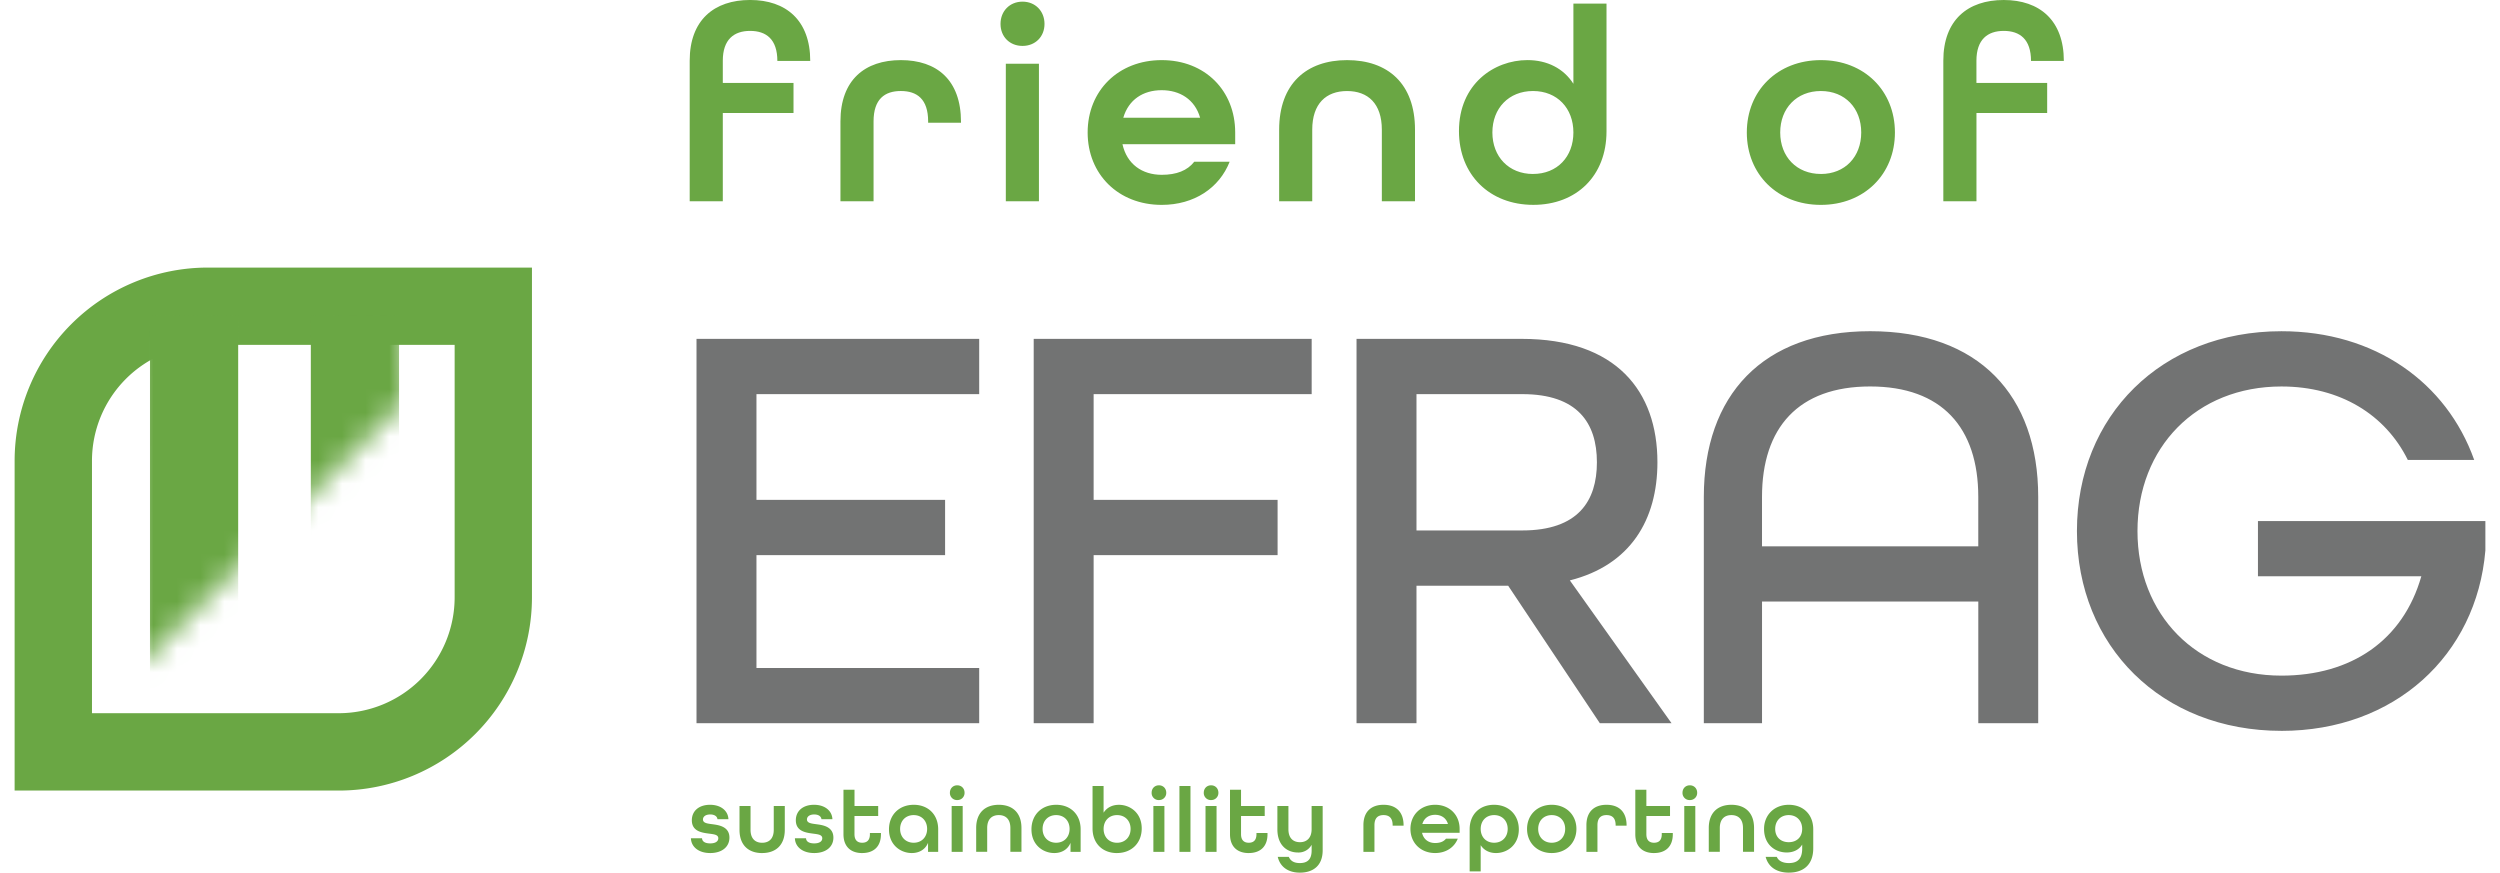 <svg xmlns="http://www.w3.org/2000/svg" width="106" height="37" fill="none"><path fill="#6AA744" d="M82.397 8.533v-5.96C82.397.849 83.434 0 84.957 0c1.523 0 2.55.861 2.55 2.584h-1.392c0-.92-.473-1.274-1.157-1.274-.685 0-1.157.366-1.157 1.263v.944H86.8v1.275h-2.998v3.741h-1.404ZM77.205 8.687c-1.842 0-3.14-1.299-3.14-3.07 0-1.77 1.298-3.068 3.14-3.068 1.84 0 3.14 1.298 3.14 3.069 0 1.77-1.3 3.069-3.14 3.069Zm0-1.31c1.026 0 1.711-.732 1.711-1.76 0-1.026-.684-1.758-1.711-1.758-1.027 0-1.724.732-1.724 1.759s.697 1.758 1.724 1.758ZM65.012 8.686c-1.853 0-3.152-1.274-3.152-3.128 0-1.994 1.488-3.01 2.904-3.01.838 0 1.534.355 1.948 1.004v-3.4h1.404V5.57c0 1.889-1.275 3.116-3.104 3.116ZM65 7.376c1.027 0 1.712-.732 1.712-1.759 0-1.026-.685-1.758-1.712-1.758s-1.723.732-1.723 1.758c0 1.027.696 1.76 1.723 1.76ZM54.236 8.533V5.5c0-1.948 1.157-2.951 2.88-2.951 1.723 0 2.88.991 2.88 2.95v3.034H58.59V5.5c0-1.11-.59-1.64-1.475-1.64-.885 0-1.476.53-1.476 1.64v3.033h-1.404ZM49.256 8.687c-1.84 0-3.14-1.299-3.14-3.07 0-1.77 1.3-3.068 3.14-3.068 1.842 0 3.116 1.298 3.116 3.069v.495h-4.78c.189.85.838 1.299 1.664 1.299.626 0 1.086-.177 1.381-.555h1.5c-.437 1.11-1.5 1.83-2.88 1.83Zm-1.629-3.695h3.258c-.224-.779-.861-1.168-1.629-1.168-.79 0-1.404.401-1.629 1.168ZM43.355 1.947c-.543 0-.933-.39-.933-.933 0-.542.39-.944.933-.944s.932.402.932.944c0 .543-.39.933-.932.933Zm-.708 6.586v-5.83h1.404v5.83h-1.404ZM35.635 8.533V5.146c0-1.759 1.038-2.597 2.561-2.597s2.55.838 2.55 2.62v.036h-1.393v-.06c0-.944-.472-1.286-1.157-1.286-.684 0-1.157.342-1.157 1.287v3.387h-1.404ZM29.243 8.533v-5.96c0-1.724 1.039-2.574 2.562-2.574 1.522 0 2.549.862 2.549 2.585H32.96c0-.92-.472-1.274-1.156-1.274-.685 0-1.157.365-1.157 1.263v.944h2.998v1.275h-2.998v3.741h-1.405Z"/><path fill="#727373" d="M96.733 30.988c-5.083 0-8.671-3.588-8.671-8.472 0-4.883 3.588-8.472 8.671-8.472 3.962 0 7.002 2.168 8.173 5.457h-2.815c-.947-1.918-2.866-3.114-5.358-3.114-3.613 0-6.104 2.591-6.104 6.13 0 3.538 2.491 6.13 6.104 6.13 2.966 0 5.158-1.496 5.931-4.212h-6.927v-2.342h9.643v1.246c-.374 4.46-3.862 7.65-8.647 7.65ZM72.242 30.665V21.07c0-4.31 2.492-7.027 7.052-7.027 4.61 0 7.126 2.716 7.126 7.027v9.594H83.88v-5.158h-9.17v5.158h-2.467Zm2.467-7.5h9.17V21.07c0-2.94-1.545-4.684-4.585-4.684s-4.585 1.744-4.585 4.684v2.093ZM57.517 30.664V14.368h7.002c4.012 0 5.756 2.217 5.756 5.232 0 2.442-1.146 4.361-3.713 5.009l4.311 6.055h-3.04l-3.887-5.83h-3.887v5.83h-2.542Zm2.542-8.173h4.485c2.367 0 3.165-1.246 3.165-2.89 0-1.67-.823-2.89-3.165-2.89h-4.485v5.78ZM43.829 30.664V14.368h11.786v2.342H46.37v4.485h7.8v2.343h-7.8v7.126H43.83ZM29.532 30.664V14.368h11.986v2.342h-9.444v4.485h7.998v2.343h-7.998v4.784h9.444v2.342H29.532Z"/><path fill="#6AA744" d="M75.85 37c-.484 0-.865-.21-.987-.67h.472c.079.181.267.264.515.264.347 0 .563-.162.563-.614v-.17c-.134.217-.366.335-.657.335-.464 0-.96-.31-.96-.999 0-.59.433-1.023 1.046-1.023.614 0 1.04.41 1.04 1.039v.802c0 .744-.461 1.035-1.032 1.035Zm-.008-1.291c.343 0 .57-.22.57-.563 0-.342-.227-.586-.57-.586-.342 0-.574.244-.574.586 0 .342.232.563.574.563ZM72.452 36.118v-1.011c0-.65.385-.984.96-.984.574 0 .96.33.96.984v1.01h-.469v-1.01c0-.37-.196-.547-.491-.547s-.492.177-.492.547v1.01h-.468ZM71.649 33.923a.3.3 0 0 1-.311-.311c0-.181.13-.315.31-.315.182 0 .312.134.312.315a.3.3 0 0 1-.311.31Zm-.236 2.195v-1.943h.468v1.943h-.468ZM70.132 36.17c-.472 0-.795-.26-.795-.8v-1.884h.469v.689h1.003v.424h-1.003v.772c0 .26.133.361.326.361s.327-.098.327-.361v-.052h.468v.052c0 .539-.323.798-.795.798ZM67.264 36.118v-1.13c0-.586.346-.865.853-.865.508 0 .85.28.85.873v.012h-.464v-.02c0-.314-.157-.428-.386-.428-.228 0-.385.114-.385.429v1.129h-.468ZM65.793 36.169c-.614 0-1.046-.433-1.046-1.023 0-.59.432-1.023 1.046-1.023.614 0 1.047.433 1.047 1.023 0 .59-.433 1.023-1.047 1.023Zm0-.437c.342 0 .57-.244.57-.586 0-.342-.228-.586-.57-.586-.342 0-.574.244-.574.586 0 .342.232.586.574.586ZM62.313 36.948v-1.786c0-.63.425-1.039 1.035-1.039.617 0 1.05.425 1.05 1.043 0 .665-.495 1.003-.968 1.003-.279 0-.511-.118-.649-.334v1.113h-.468Zm1.039-1.216c.342 0 .574-.244.574-.586 0-.342-.232-.586-.574-.586-.343 0-.57.244-.57.586 0 .342.227.586.57.586ZM60.85 36.169c-.614 0-1.047-.433-1.047-1.023 0-.59.433-1.023 1.047-1.023.614 0 1.038.433 1.038 1.023v.165h-1.593c.063.283.28.433.555.433.208 0 .362-.059.46-.185h.5c-.146.37-.5.61-.96.61Zm-.543-1.231h1.086c-.075-.26-.288-.39-.543-.39-.264 0-.468.134-.543.39ZM57.809 36.118v-1.13c0-.586.346-.865.853-.865.508 0 .85.28.85.873v.012h-.464v-.02c0-.314-.157-.428-.386-.428-.228 0-.385.114-.385.429v1.129h-.468ZM55.113 37c-.453 0-.827-.209-.937-.67h.469c.078.182.232.264.468.264.319 0 .5-.153.5-.53v-.245a.63.63 0 0 1-.579.327c-.448 0-.873-.291-.873-.984v-.987h.468v.987c0 .37.197.547.492.547.287 0 .491-.185.491-.547v-.987h.469v1.876c0 .677-.43.949-.968.949ZM52.947 36.17c-.472 0-.795-.26-.795-.8v-1.884h.468v.689h1.004v.424H52.62v.772c0 .26.134.361.327.361s.327-.098.327-.361v-.052h.468v.052c0 .539-.323.798-.795.798ZM51.35 33.923a.3.3 0 0 1-.31-.311c0-.181.129-.315.31-.315.18 0 .31.134.31.315a.3.3 0 0 1-.31.31Zm-.236 2.195v-1.943h.468v1.943h-.468ZM50.008 36.118v-2.793h.468v2.793h-.468ZM49.139 33.923a.3.3 0 0 1-.31-.311c0-.181.129-.315.31-.315.18 0 .31.134.31.315a.3.3 0 0 1-.31.31Zm-.236 2.195v-1.943h.468v1.943h-.468ZM47.359 36.17c-.61 0-1.035-.41-1.035-1.04v-1.805h.468v1.133c.138-.216.37-.334.65-.334.472 0 .967.338.967 1.003 0 .617-.432 1.042-1.05 1.042Zm.004-.437c.342 0 .574-.244.574-.586 0-.343-.232-.587-.574-.587-.342 0-.57.244-.57.587 0 .342.228.586.57.586ZM44.702 36.169c-.472 0-.968-.338-.968-1.003 0-.618.433-1.043 1.05-1.043.61 0 1.035.413 1.035 1.039v.956h-.429v-.382c-.118.287-.381.433-.688.433Zm.078-.437c.343 0 .57-.244.57-.586 0-.342-.227-.586-.57-.586-.342 0-.574.244-.574.586 0 .342.232.586.574.586ZM41.39 36.118v-1.011c0-.65.385-.984.96-.984.574 0 .96.33.96.984v1.01h-.47v-1.01c0-.37-.196-.547-.49-.547-.296 0-.493.177-.493.547v1.01h-.468ZM40.586 33.923a.3.3 0 0 1-.31-.311c0-.181.13-.315.31-.315.181 0 .311.134.311.315a.3.3 0 0 1-.31.31Zm-.236 2.195v-1.943h.468v1.943h-.468ZM38.661 36.169c-.472 0-.968-.338-.968-1.003 0-.618.433-1.043 1.05-1.043.61 0 1.036.413 1.036 1.039v.956h-.43v-.382c-.117.287-.38.433-.688.433Zm.079-.437c.342 0 .57-.244.57-.586 0-.342-.228-.586-.57-.586-.342 0-.575.244-.575.586 0 .342.233.586.575.586ZM36.558 36.17c-.472 0-.795-.26-.795-.8v-1.884h.468v.689h1.004v.424H36.23v.772c0 .26.134.361.327.361s.327-.098.327-.361v-.052h.468v.052c0 .539-.323.798-.795.798ZM34.522 36.169c-.496 0-.807-.264-.818-.626h.472c.004.13.118.217.346.217.24 0 .342-.099.342-.217 0-.15-.173-.169-.381-.196-.3-.04-.74-.09-.74-.567 0-.397.303-.657.771-.657.476 0 .767.268.78.61h-.465c-.012-.118-.122-.2-.307-.2-.205 0-.307.098-.307.212 0 .15.177.173.386.2.26.036.735.087.735.57 0 .394-.318.654-.814.654ZM32.315 36.17c-.574 0-.96-.331-.96-.984v-1.011h.468v1.01c0 .37.197.548.492.548s.492-.177.492-.547v-1.011h.468v1.01c0 .65-.386.984-.96.984ZM30.113 36.169c-.495 0-.806-.264-.818-.626h.472c.004.13.118.217.346.217.24 0 .343-.099.343-.217 0-.15-.174-.169-.382-.196-.3-.04-.74-.09-.74-.567 0-.397.303-.657.771-.657.476 0 .768.268.78.61h-.465c-.012-.118-.122-.2-.307-.2-.204 0-.307.098-.307.212 0 .15.177.173.386.2.26.036.736.087.736.57 0 .394-.319.654-.815.654ZM.62 19.542a8.197 8.197 0 0 1 8.197-8.197h13.738v13.978a8.197 8.197 0 0 1-8.197 8.197H.62V19.542ZM3.9 30.24h10.46a4.918 4.918 0 0 0 4.917-4.918v-10.7H8.816A4.918 4.918 0 0 0 3.9 19.543V30.24Z"/><mask id="a" width="13" height="17" x="5" y="12" maskUnits="userSpaceOnUse" style="mask-type:alpha"><path fill="#000" d="M17.347 16.854 5.918 28.221l-.25-14.387 11.46-1.121.219 4.141Z"/></mask><g fill="#6AA744" mask="url(#a)"><path d="M6.36 13.367h3.739v23.387h-3.74V13.367ZM13.18 13.367h3.739v12.207h-3.74V13.367Z"/></g></svg>